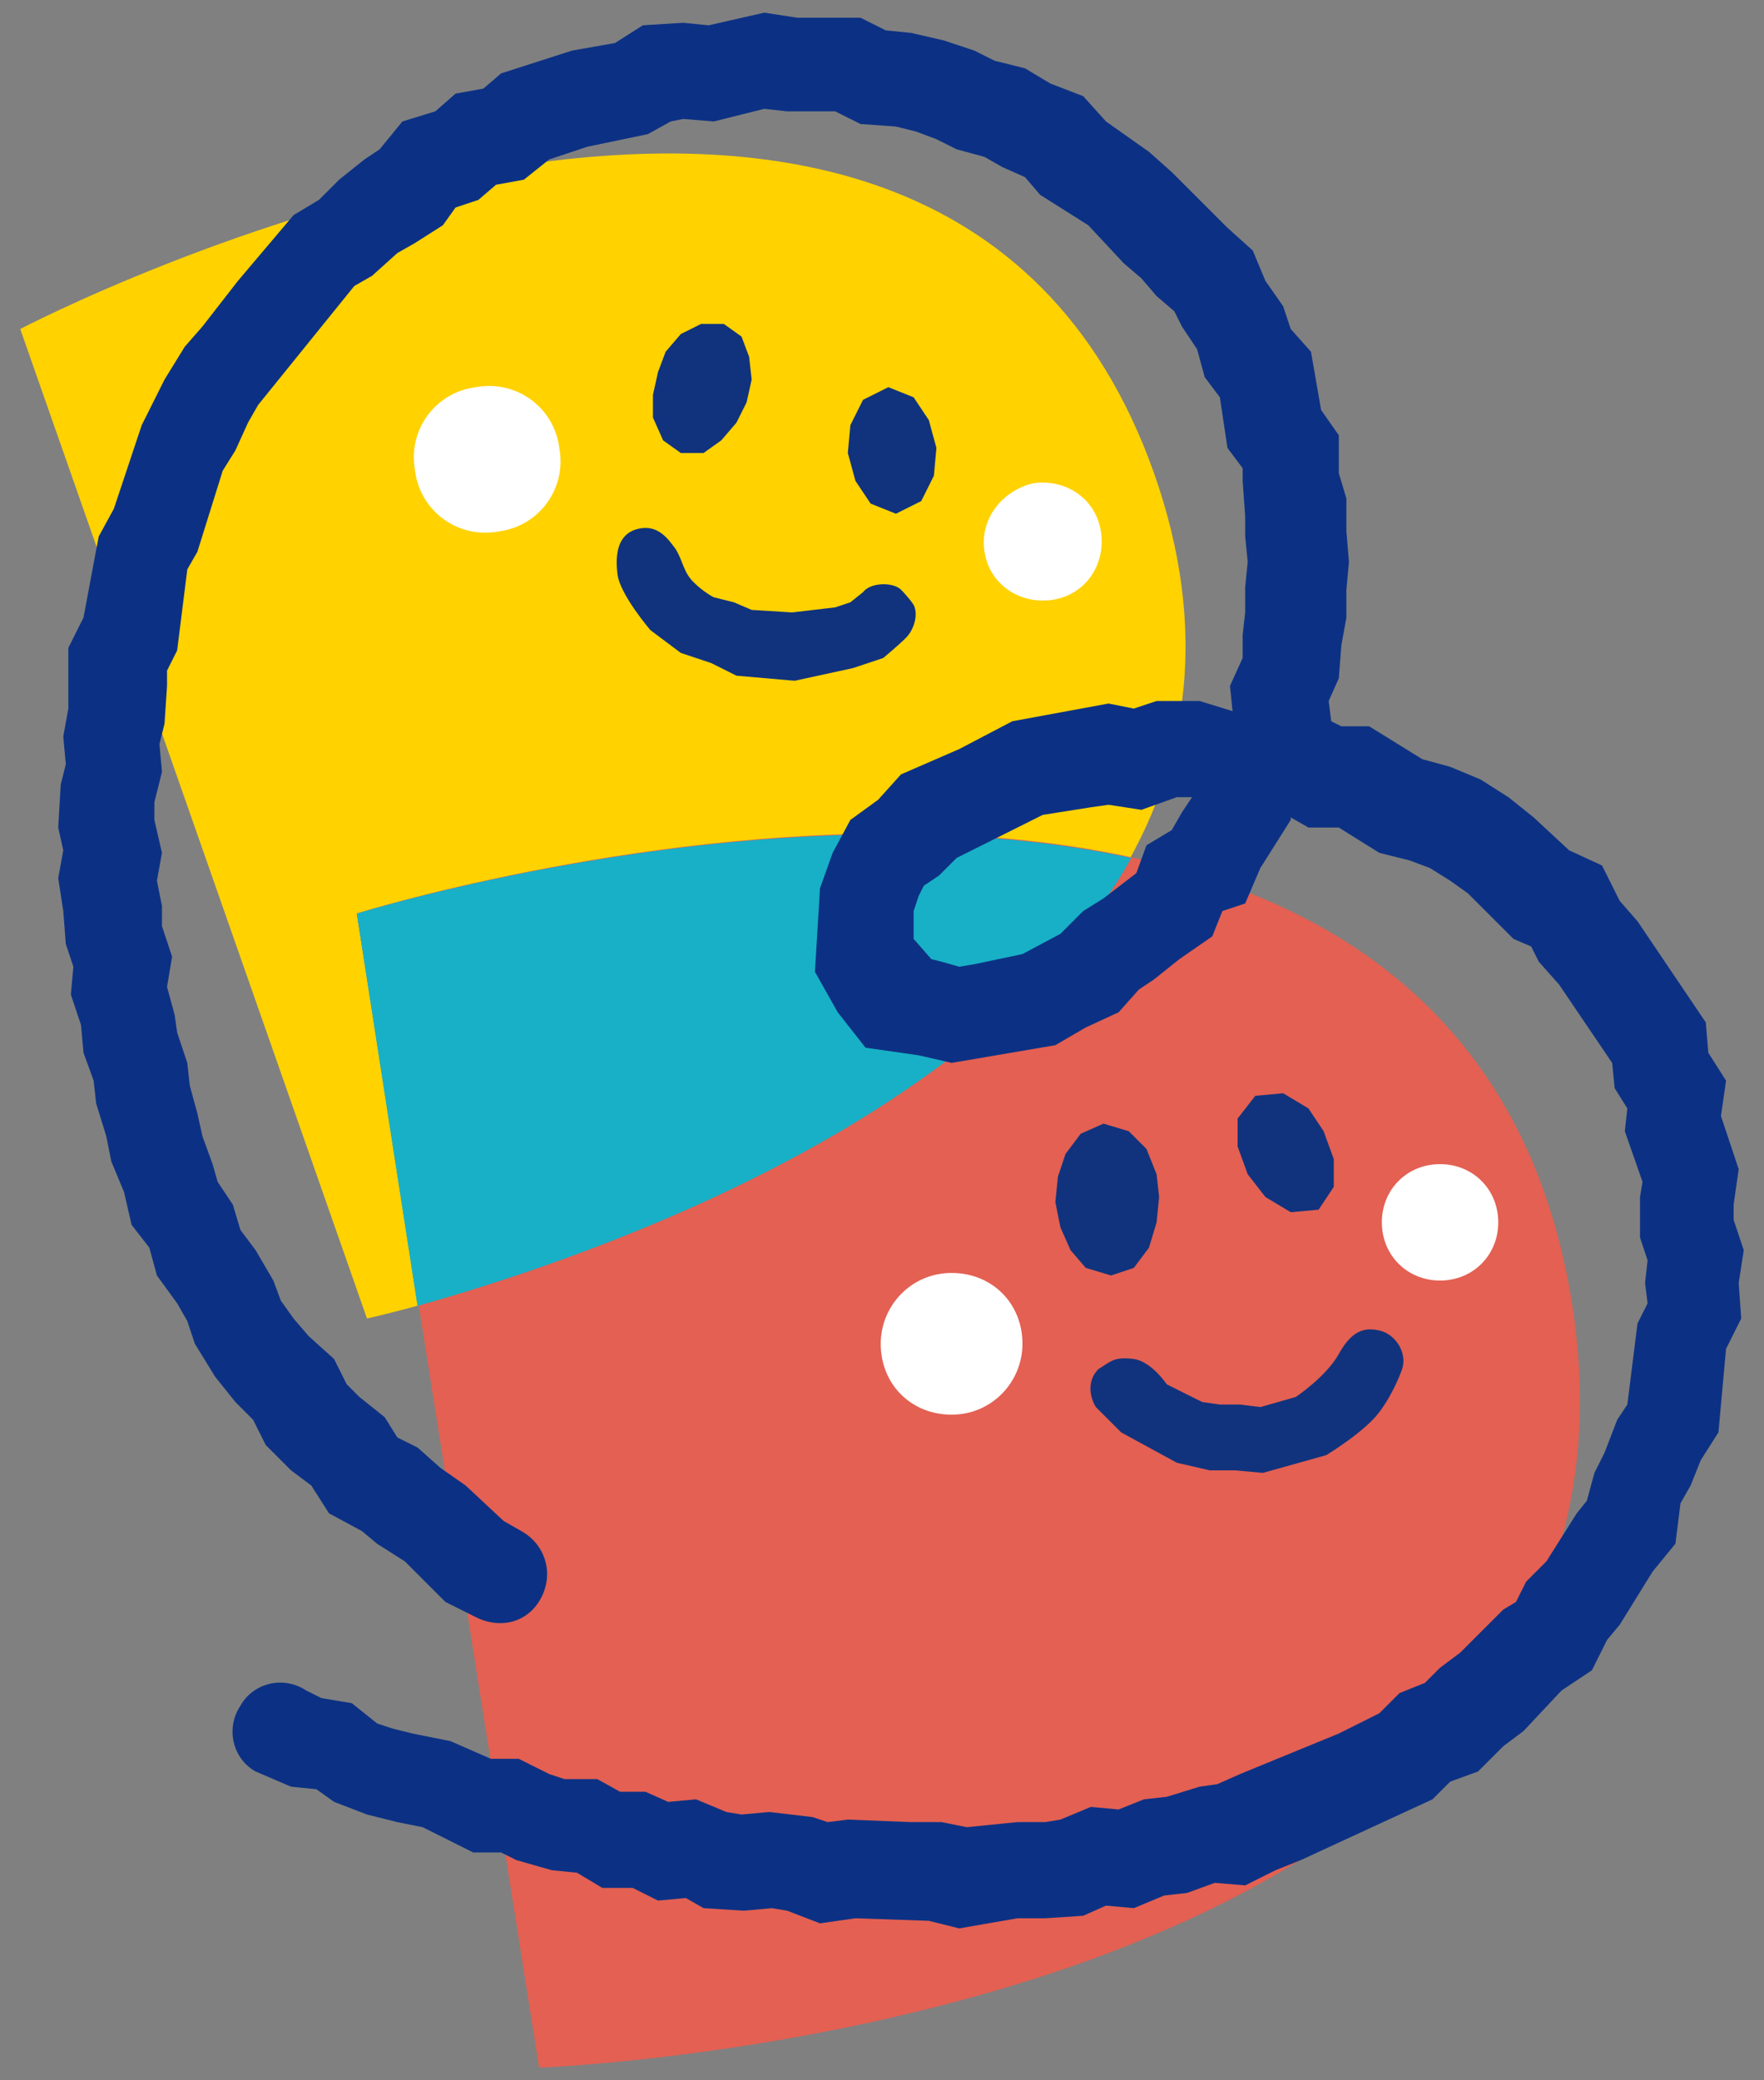 <?xml version="1.0" encoding="utf-8"?>
<!-- Generator: Adobe Illustrator 26.5.0, SVG Export Plug-In . SVG Version: 6.00 Build 0)  -->
<svg version="1.1" id="outline" xmlns="http://www.w3.org/2000/svg" xmlns:xlink="http://www.w3.org/1999/xlink" x="0px" y="0px"
	 viewBox="0 0 69.7 82.2" style="enable-background:new 0 0 69.7 82.2;" xml:space="preserve">
<rect x="0" y="0" width="69.7" height="82.2" fill="#808080" stroke="none"/>
<style type="text/css">
	.st0{fill:#FFD200;}
	.st1{fill:#25A4B8;}
	.st2{fill:#E36052;}
	.st3{fill:#18B0C6;}
	.st4{fill:#0C3184;}
	.st5{fill:#11337D;}
	.st6{fill:#FFFFFF;}
</style>
<g>
	<path class="st0" d="M0.8,13l13.7,39.1c0,0,39.8-8.7,31.1-33.4C36.9-5.9,0.8,13,0.8,13"/>
	<path class="st1" d="M14.1,36.1l2.4,15.5c5.7-1.6,22.2-6.9,28.2-17.7C30.8,30.9,14.1,36.1,14.1,36.1"/>
	<path class="st2" d="M14.1,36.1l7.2,45.6c0,0,45.4-1.6,40.8-30.3C57.4,22.6,14,36.1,14.1,36.1"/>
	<path class="st3" d="M14.1,36.1l2.4,15.5c5.7-1.6,22.2-6.9,28.2-17.7C30.8,30.9,14.1,36.1,14.1,36.1"/>
	<path class="st4" d="M37.9,76.2l-1.2-0.3l-2.9-0.1l-1.4,0.2l-1.3-0.5l-0.6-0.1l-1.1,0.1l-1.6-0.1L27.1,75L26,75.1l-1-0.5l-1.2,0
		l-1-0.6l-1-0.1l-1.4-0.4l-0.6-0.3h-1.1l-2-1l-1-0.2l-1.2-0.3l-1.3-0.5l-0.7-0.5l-1-0.1L10.1,70c-0.9-0.5-1.2-1.7-0.6-2.6
		c0.5-0.9,1.7-1.2,2.6-0.6l0.6,0.3l1.2,0.2l1,0.8l0.6,0.2l0.8,0.2l1.5,0.3l1.6,0.7h1.1l1.2,0.6l0.6,0.2l1.3,0l0.9,0.5l1,0l0.9,0.4
		l1.1-0.1l1.2,0.5l0.6,0.1l1.1-0.1l1.7,0.2l0.6,0.2l0.8-0.1L36,72h1.2l1,0.2l2-0.2l1.1,0l0.6-0.1l1.2-0.5l1.1,0.1l1-0.4l0.9-0.1
		l1.3-0.4l0.7-0.1l0.9-0.4l3.9-1.6l1.6-0.8l0.8-0.8l1-0.4l0.6-0.6l0.8-0.6l1.7-1.7l0.5-0.3l0.4-0.8l0.8-0.8l1.2-1.9l0.4-0.5l0.3-1.1
		l0.4-0.8l0.5-1.3l0.4-0.6l0.4-3.2l0.4-0.8l-0.1-0.8l0.1-0.9l-0.3-0.9l0-1.6l0.1-0.6l-0.7-2l0.1-0.9l-0.5-0.8l-0.1-1l-2.1-3.1
		l-0.8-0.9l-0.3-0.6l-0.7-0.3L58,35.3l-0.7-0.5l-0.8-0.5l-0.8-0.3l-1.2-0.3l-1.6-1l-1.2,0l-0.7-0.4l0,0.1l-1.2,1.9l-0.6,1.4L48.3,36
		l-0.4,1l-1.3,0.9l-1,0.8L45,39.1l-0.8,0.9l-1.3,0.6l-1.2,0.7L37.6,42l-1.3-0.3l-2.1-0.3L33.1,40l-0.9-1.6l0.2-3.3l0.5-1.4l0.7-1.3
		l1.1-0.8l0.9-1l2.3-1l2.1-1.1l3.8-0.7l1,0.2l0.9-0.3h1.7l1.3,0.4l0,0l-0.1-1l0.5-1.1l0-0.9l0.1-0.9l0-1l0.1-1l-0.1-1v-0.8L49.1,19
		v-0.5l-0.6-0.8l-0.3-2l-0.6-0.8l-0.3-1.1l-0.6-0.9l-0.3-0.6l-0.7-0.6l-0.6-0.7l-0.7-0.6L43,8.9l-1.9-1.2L40.5,7l-0.9-0.4l-0.7-0.4
		l-1.1-0.3L37,5.5l-0.8-0.3L35.4,5L34,4.9l-1-0.5l-0.7,0h-1.2l-0.9-0.1l-2,0.5L27,4.7l-0.5,0.1l-0.9,0.5l-2.4,0.5l-1.5,0.5l-1,0.8
		l-1.1,0.2l-0.7,0.6l-0.9,0.3l-0.5,0.7l-1.1,0.7L15.7,10l-1,0.9l-0.7,0.4L10.2,16l-0.4,0.7l-0.5,1.1l-0.5,0.8l-1,3.2l-0.4,0.7
		L7,25.7l-0.4,0.8v0.6l-0.1,1.5l-0.2,0.8l0.1,1.1l-0.3,1.2v0.7l0.3,1.3l-0.2,1.1l0.2,1l0,0.8l0.4,1.2l-0.2,1.2l0.3,1.1L7,40.8
		L7.4,42l0.1,0.9L7.8,44L8,44.9L8.4,46l0.2,0.7l0.6,0.9l0.3,1l0.6,0.8l0.7,1.2l0.3,0.8l0.5,0.7l0.6,0.7l1,0.9l0.5,1l0.5,0.5l1,0.8
		l0.5,0.8l0.8,0.4l0.9,0.8l1,0.7l1.5,1.4l0.7,0.4c0.9,0.5,1.3,1.6,0.8,2.6s-1.6,1.3-2.6,0.8l-1.2-0.6L16,61.7L14.9,61l-0.6-0.5
		L13,59.8l-0.7-1.1l-0.8-0.6l-1-1l-0.5-1l-0.7-0.7l-0.8-1l-0.8-1.3l-0.3-0.9l-0.4-0.7l-0.8-1.1l-0.3-1.1l-0.7-0.9l-0.3-1.3l-0.5-1.2
		l-0.2-1l-0.4-1.3l-0.1-0.9l-0.4-1.1l-0.1-1.1l-0.4-1.2l0.1-1.1l-0.3-0.9L2.5,36l-0.2-1.3l0.2-1.1l-0.2-0.9l0.1-1.7l0.2-0.8
		l-0.1-1.1L2.7,28l0-0.9v-1.5l0.6-1.2l0.6-3.2l0.6-1.1l1.1-3.3L6,16l0.5-1l0.8-1.3l0.7-0.8l1.4-1.8l2.2-2.6l1-0.6l0.8-0.8l1-0.8
		L15,5.9l0.9-1.1l1.3-0.4L18,3.7l1.1-0.2l0.7-0.6L22.6,2l1.7-0.3L25.4,1L27,0.9L28,1l2.2-0.5l1.3,0.2h0.9l1.6,0L35,1.2L36,1.3
		l1.3,0.3L38.5,2l0.8,0.4l1.2,0.3l1,0.6l1.3,0.5l0.9,1L45.4,6l0.9,0.8L48.5,9l1,0.9l0.5,1.2l0.7,1l0.3,0.9l0.8,0.9l0.4,2.3l0.7,1
		v1.5l0.3,1V21l0.1,1.2l-0.1,1.1l0,1.1L53,25.5l-0.1,1.3l-0.4,0.9l0.1,0.8l0.4,0.2l1.1,0l2.1,1.3l1.1,0.3l1.2,0.5l1.1,0.7l1,0.8
		l1.4,1.3l1.3,0.6l0.7,1.4l0.7,0.8l2.7,4l0.1,1.2l0.7,1.1L68,44.1l0.7,2.1l-0.2,1.4v0.6l0.4,1.2l-0.2,1.3l0.1,1.4l-0.6,1.2l-0.3,3.3
		l-0.7,1.1l-0.4,1l-0.4,0.7L66.2,61l-0.9,1.1L64,64.2l-0.5,0.6l-0.6,1.2l-1.2,0.8l-1.5,1.6l-0.8,0.6l-1,1l-1.1,0.4l-0.7,0.7
		l-5.2,2.4l-1,0.4l-1.2,0.6L48,74.4l-1.1,0.4L46,74.9l-1.2,0.5l-1.1-0.1l-0.9,0.4l-1.5,0.1l-1.1,0L37.9,76.2L37.9,76.2z M36.8,37.9
		l0.4,0.1l0.7,0.2l0.6-0.1l1.9-0.4l1.5-0.8l0.9-0.9l0.8-0.5l1.3-1l0.4-1.1l1-0.6l0.4-0.7l0.4-0.6l-0.1,0h-0.5L45.1,32l-1.3-0.2
		l-0.7,0.1l-1.9,0.3l-3.4,1.7l-0.7,0.7L36.5,35l-0.2,0.4l-0.2,0.6l0,1.1L36.8,37.9L36.8,37.9z"/>
	<polygon class="st5" points="33.5,17.9 33.8,19 34.4,19.9 35.4,20.3 36.4,19.8 36.9,18.8 37,17.7 36.7,16.6 36.1,15.7 35.1,15.3 
		34.1,15.8 33.6,16.8 	"/>
	<polygon class="st5" points="29.5,15.9 29.1,16.7 28.5,17.4 27.8,17.9 26.9,17.9 26.2,17.4 25.8,16.5 25.8,15.6 26,14.7 26.3,13.9 
		26.9,13.2 27.7,12.8 28.6,12.8 29.3,13.3 29.6,14.1 29.7,15 	"/>
	<polygon class="st5" points="45.8,47.3 45.7,48.3 45.4,49.3 44.8,50.1 43.9,50.4 42.9,50.1 42.3,49.4 41.9,48.5 41.7,47.5 
		41.8,46.5 42.1,45.6 42.7,44.8 43.6,44.4 44.6,44.7 45.3,45.4 45.7,46.4 	"/>
	<polygon class="st5" points="49.3,46.4 50,47.3 51,47.9 52.1,47.8 52.7,46.9 52.7,45.8 52.3,44.7 51.7,43.8 50.7,43.2 49.6,43.3 
		48.9,44.2 48.9,45.3 	"/>
	<path class="st5" d="M31.4,26.9l-2.3-0.2l-1-0.5l-1.2-0.4l-1.2-0.9c0,0-1.2-1.4-1.3-2.2c-0.1-0.8,0-1.6,0.8-1.8
		c0.8-0.2,1.2,0.4,1.5,0.8c0.3,0.5,0.3,0.9,0.7,1.3c0.4,0.4,0.8,0.6,0.8,0.6l0.8,0.2l0.7,0.3l1.6,0.1L33,24l0.6-0.2l0.5-0.4
		c0.3-0.4,1.2-0.4,1.5-0.1c0,0,0.3,0.3,0.5,0.6c0.2,0.4,0,1-0.3,1.3c-0.3,0.3-0.9,0.8-0.9,0.8l-1.2,0.4L31.4,26.9L31.4,26.9z"/>
	<path class="st5" d="M49.9,58.2l-1.1-0.1l-1,0l-1.3-0.3l-2.2-1.2l-1-1l0,0c-0.3-0.5-0.3-1.1,0.1-1.5c0.5-0.3,0.6-0.5,1.4-0.4
		c0.7,0.1,1.3,1,1.3,1l1.4,0.7l0.7,0.1l0.8,0l0.8,0.1l1.4-0.4c0,0,1.2-0.8,1.7-1.7c0.5-0.9,1-1.1,1.7-0.9l0,0c0.6,0.2,1,0.9,0.8,1.5
		c0,0-0.3,0.9-0.9,1.7c-0.6,0.8-2.1,1.7-2.1,1.7L49.9,58.2L49.9,58.2z"/>
	<path class="st6" d="M16.4,18.6c0.2,1.6,1.7,2.7,3.3,2.4c1.6-0.2,2.7-1.7,2.4-3.3c-0.2-1.6-1.7-2.7-3.3-2.4
		C17.2,15.5,16.1,17,16.4,18.6"/>
	<path class="st6" d="M38.9,21.8c0.2,1.3,1.4,2.1,2.7,1.9c1.3-0.2,2.1-1.4,1.9-2.7c-0.2-1.3-1.4-2.1-2.7-1.9
		C39.6,19.4,38.7,20.5,38.9,21.8"/>
	<path class="st6" d="M40.4,53.1c0,1.5-1.2,2.8-2.8,2.8s-2.8-1.2-2.8-2.8c0-1.5,1.2-2.8,2.8-2.8S40.4,51.5,40.4,53.1"/>
	<path class="st6" d="M59.2,48.3c0,1.3-1,2.3-2.3,2.3s-2.3-1-2.3-2.3s1-2.3,2.3-2.3S59.2,47,59.2,48.3"/>
</g>
</svg>
